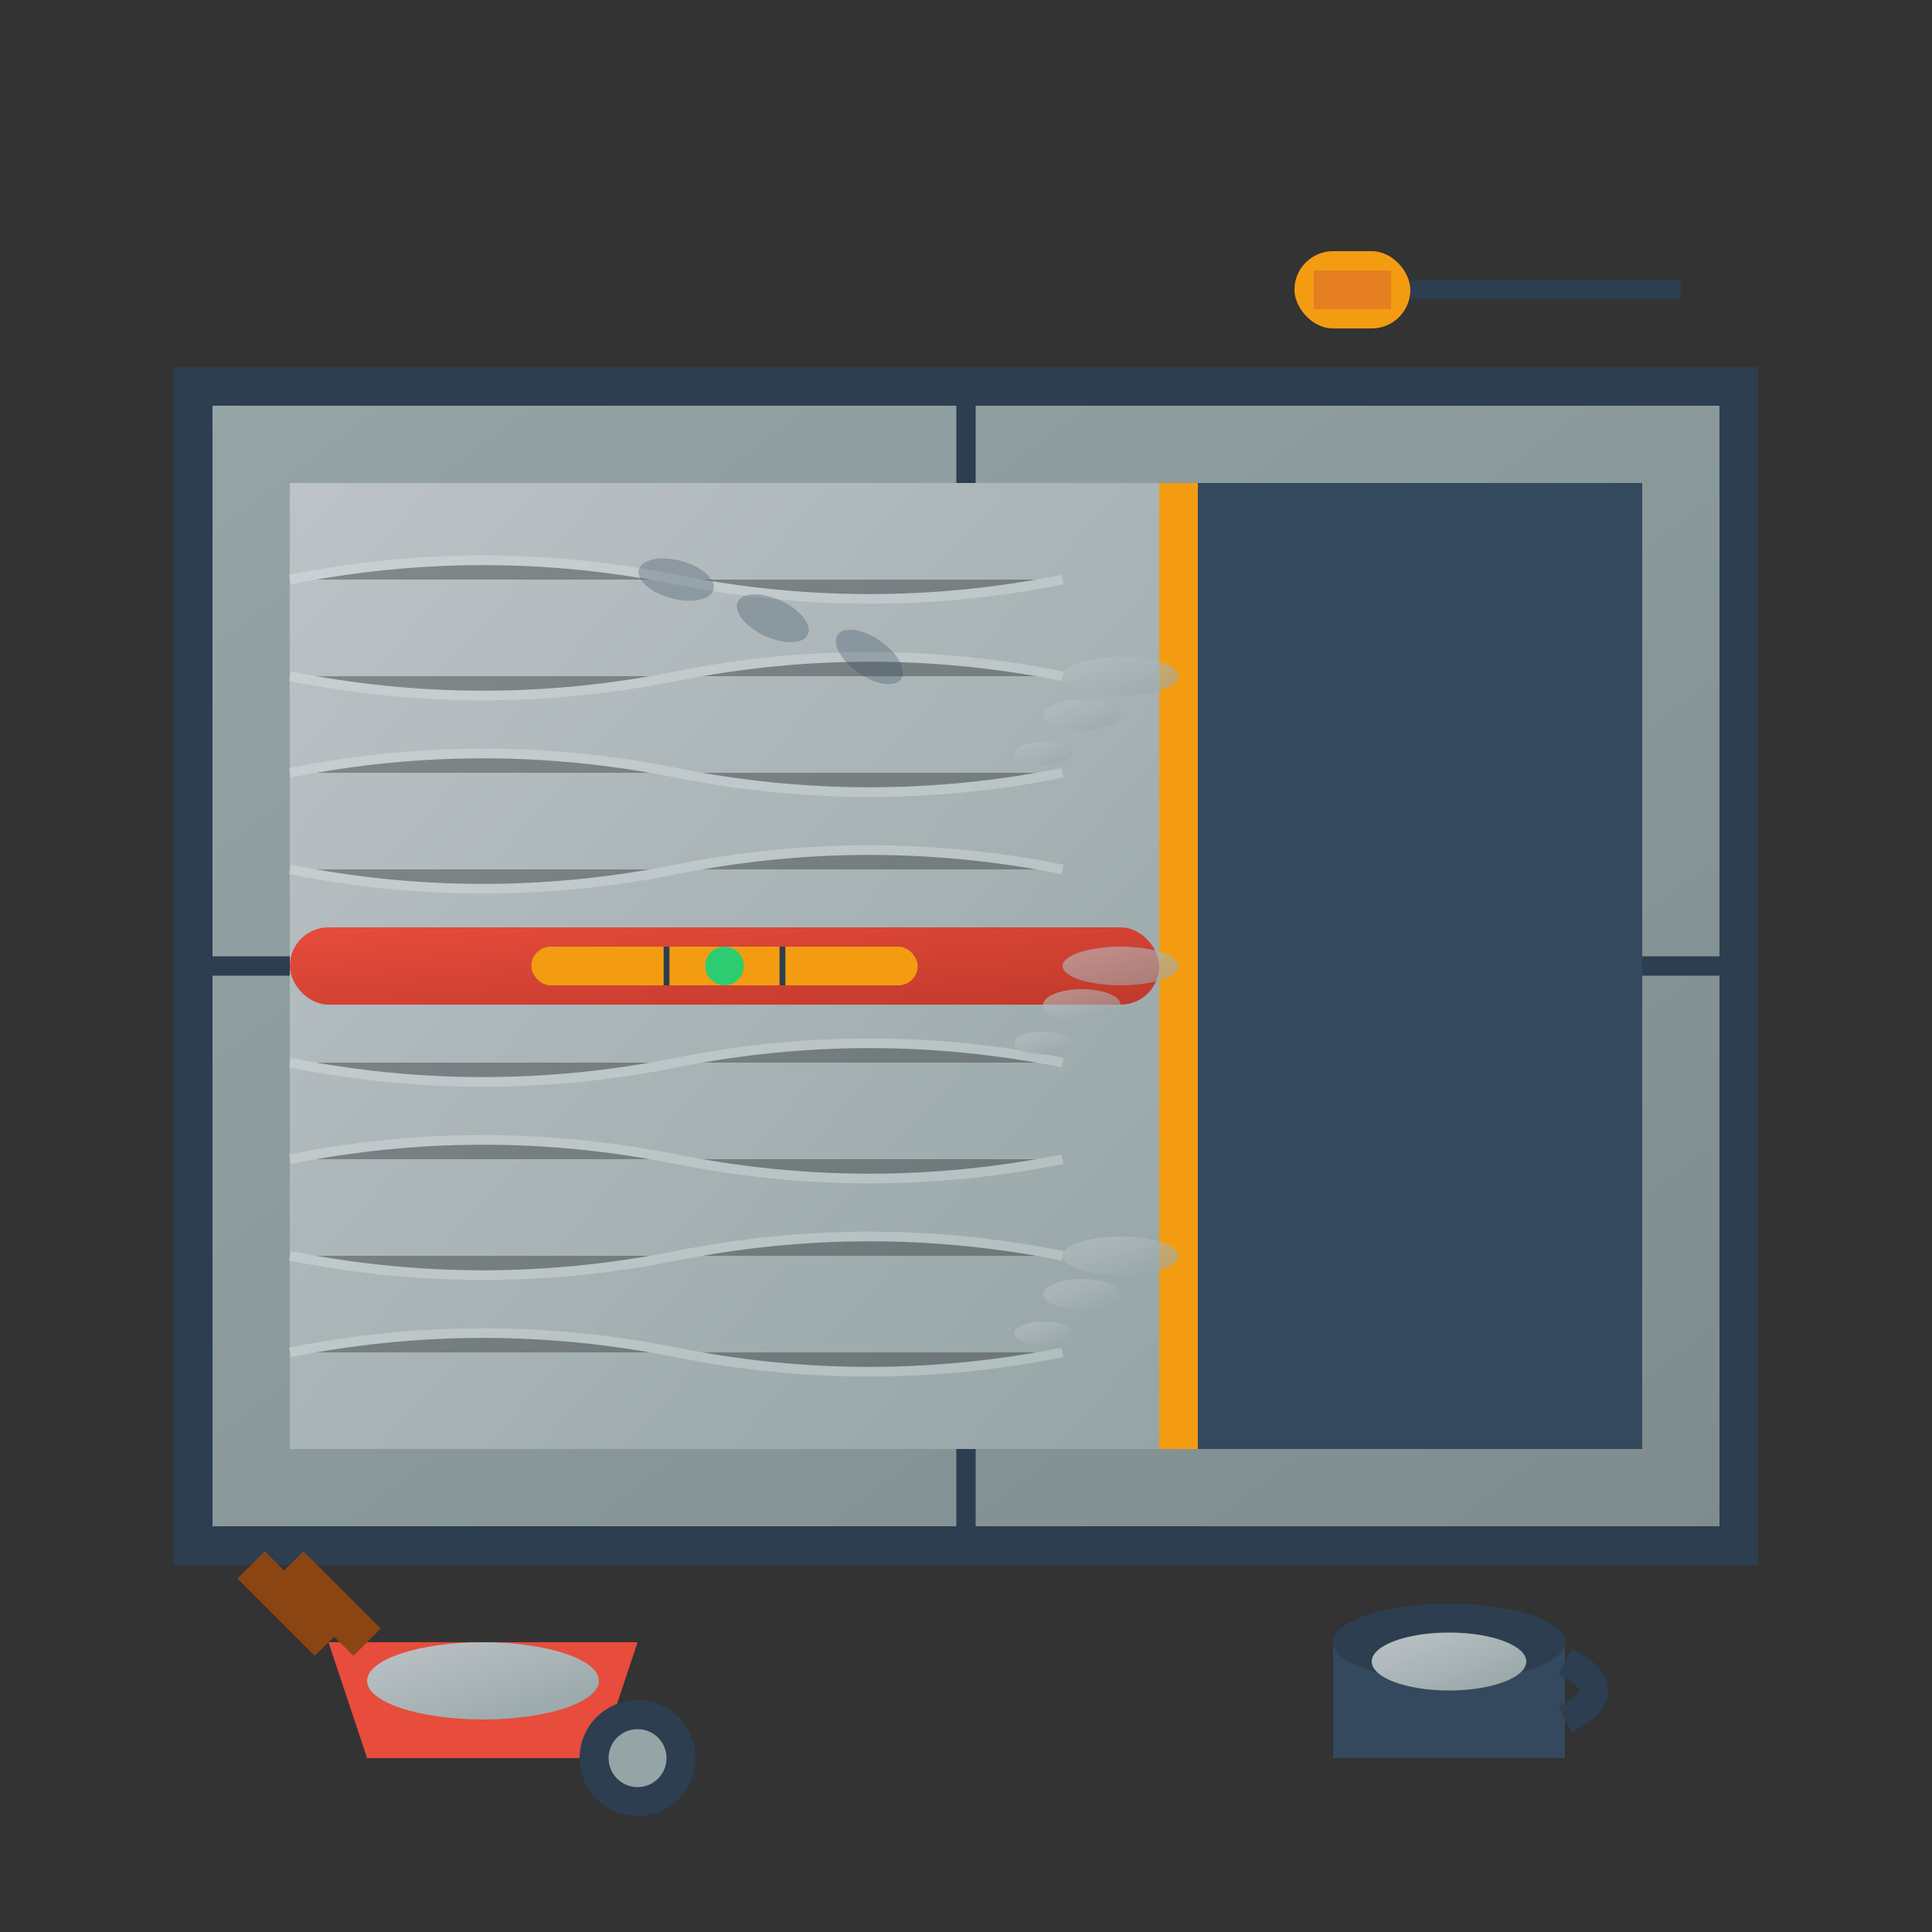<svg width="100" height="100" viewBox="0 0 100 100" xmlns="http://www.w3.org/2000/svg">
  <rect x="0" y="0" width="100" height="100" fill="#333333" stroke="none"/>
  <defs>
    <linearGradient id="floorGradient" x1="0%" y1="0%" x2="100%" y2="100%">
      <stop offset="0%" style="stop-color:#95a5a6;stop-opacity:1" />
      <stop offset="100%" style="stop-color:#7f8c8d;stop-opacity:1" />
    </linearGradient>
    <linearGradient id="screedGradient" x1="0%" y1="0%" x2="100%" y2="100%">
      <stop offset="0%" style="stop-color:#bdc3c7;stop-opacity:1" />
      <stop offset="100%" style="stop-color:#95a5a6;stop-opacity:1" />
    </linearGradient>
    <linearGradient id="toolGradient" x1="0%" y1="0%" x2="100%" y2="100%">
      <stop offset="0%" style="stop-color:#e74c3c;stop-opacity:1" />
      <stop offset="100%" style="stop-color:#c0392b;stop-opacity:1" />
    </linearGradient>
  </defs>
  
  <!-- Room floor outline -->
  <rect x="10" y="20" width="80" height="60" fill="url(#floorGradient)" stroke="#2c3e50" stroke-width="2"/>
  
  <!-- Poured screed area -->
  <rect x="15" y="25" width="45" height="50" fill="url(#screedGradient)"/>
  
  <!-- Unpoured area -->
  <rect x="60" y="25" width="25" height="50" fill="#34495e"/>
  
  <!-- Screed texture -->
  <g stroke="#ecf0f1" stroke-width="0.5" opacity="0.3">
    <path d="M15,30 Q25,28 35,30 Q45,32 55,30"/>
    <path d="M15,35 Q25,37 35,35 Q45,33 55,35"/>
    <path d="M15,40 Q25,38 35,40 Q45,42 55,40"/>
    <path d="M15,45 Q25,47 35,45 Q45,43 55,45"/>
    <path d="M15,50 Q25,48 35,50 Q45,52 55,50"/>
    <path d="M15,55 Q25,57 35,55 Q45,53 55,55"/>
    <path d="M15,60 Q25,58 35,60 Q45,62 55,60"/>
    <path d="M15,65 Q25,67 35,65 Q45,63 55,65"/>
    <path d="M15,70 Q25,68 35,70 Q45,72 55,70"/>
  </g>
  
  <!-- Screed rail/guide -->
  <rect x="60" y="25" width="2" height="50" fill="#f39c12"/>
  
  <!-- Screed level bar -->
  <rect x="15" y="48" width="45" height="4" fill="url(#toolGradient)" rx="2"/>
  
  <!-- Level bubble -->
  <g transform="translate(37.5,50)">
    <rect x="-10" y="-1" width="20" height="2" fill="#f39c12" rx="1"/>
    <circle cx="0" cy="0" r="1" fill="#2ecc71"/>
    <line x1="-3" y1="-1" x2="-3" y2="1" stroke="#2c3e50" stroke-width="0.3"/>
    <line x1="3" y1="-1" x2="3" y2="1" stroke="#2c3e50" stroke-width="0.3"/>
  </g>
  
  <!-- Mixer bucket -->
  <g transform="translate(75,85)">
    <!-- Bucket -->
    <ellipse cx="0" cy="3" rx="6" ry="2" fill="#34495e"/>
    <rect x="-6" y="0" width="12" height="6" fill="#34495e"/>
    <ellipse cx="0" cy="0" rx="6" ry="2" fill="#2c3e50"/>
    <!-- Mix inside -->
    <ellipse cx="0" cy="1" rx="4" ry="1.5" fill="url(#screedGradient)"/>
    <!-- Handle -->
    <path d="M6,1 Q9,2.5 6,4" fill="none" stroke="#2c3e50" stroke-width="1.5"/>
  </g>
  
  <!-- Wheelbarrow -->
  <g transform="translate(25,85)">
    <!-- Body -->
    <path d="M-8,0 L8,0 L6,6 L-6,6 Z" fill="#e74c3c"/>
    <!-- Wheel -->
    <circle cx="8" cy="6" r="3" fill="#2c3e50"/>
    <circle cx="8" cy="6" r="1.5" fill="#95a5a6"/>
    <!-- Handles -->
    <line x1="-8" y1="0" x2="-12" y2="-4" stroke="#8b4513" stroke-width="2"/>
    <line x1="-6" y1="0" x2="-10" y2="-4" stroke="#8b4513" stroke-width="2"/>
    <!-- Load -->
    <ellipse cx="0" cy="2" rx="6" ry="2" fill="url(#screedGradient)"/>
  </g>
  
  <!-- Measuring tape -->
  <g transform="translate(70,15)">
    <rect x="-3" y="-2" width="6" height="4" fill="#f39c12" rx="2"/>
    <rect x="-2" y="-1" width="4" height="2" fill="#e67e22"/>
    <line x1="3" y1="0" x2="15" y2="0" stroke="#2c3e50" stroke-width="1"/>
    <rect x="15" y="-0.5" width="2" height="1" fill="#2c3e50"/>
  </g>
  
  <!-- Expansion joints -->
  <g stroke="#2c3e50" stroke-width="1" fill="none">
    <line x1="10" y1="50" x2="15" y2="50"/>
    <line x1="85" y1="50" x2="90" y2="50"/>
    <line x1="50" y1="20" x2="50" y2="25"/>
    <line x1="50" y1="75" x2="50" y2="80"/>
  </g>
  
  <!-- Screed flow -->
  <g fill="url(#screedGradient)" opacity="0.6">
    <ellipse cx="58" cy="35" rx="3" ry="1"/>
    <ellipse cx="56" cy="37" rx="2" ry="0.8"/>
    <ellipse cx="54" cy="39" rx="1.5" ry="0.6"/>
    
    <ellipse cx="58" cy="50" rx="3" ry="1"/>
    <ellipse cx="56" cy="52" rx="2" ry="0.8"/>
    <ellipse cx="54" cy="54" rx="1.5" ry="0.6"/>
    
    <ellipse cx="58" cy="65" rx="3" ry="1"/>
    <ellipse cx="56" cy="67" rx="2" ry="0.8"/>
    <ellipse cx="54" cy="69" rx="1.5" ry="0.6"/>
  </g>
  
  <!-- Worker footprints -->
  <g fill="#34495e" opacity="0.3">
    <ellipse cx="35" cy="30" rx="2" ry="1" transform="rotate(15 35 30)"/>
    <ellipse cx="40" cy="32" rx="2" ry="1" transform="rotate(25 40 32)"/>
    <ellipse cx="45" cy="34" rx="2" ry="1" transform="rotate(35 45 34)"/>
  </g>
</svg>
